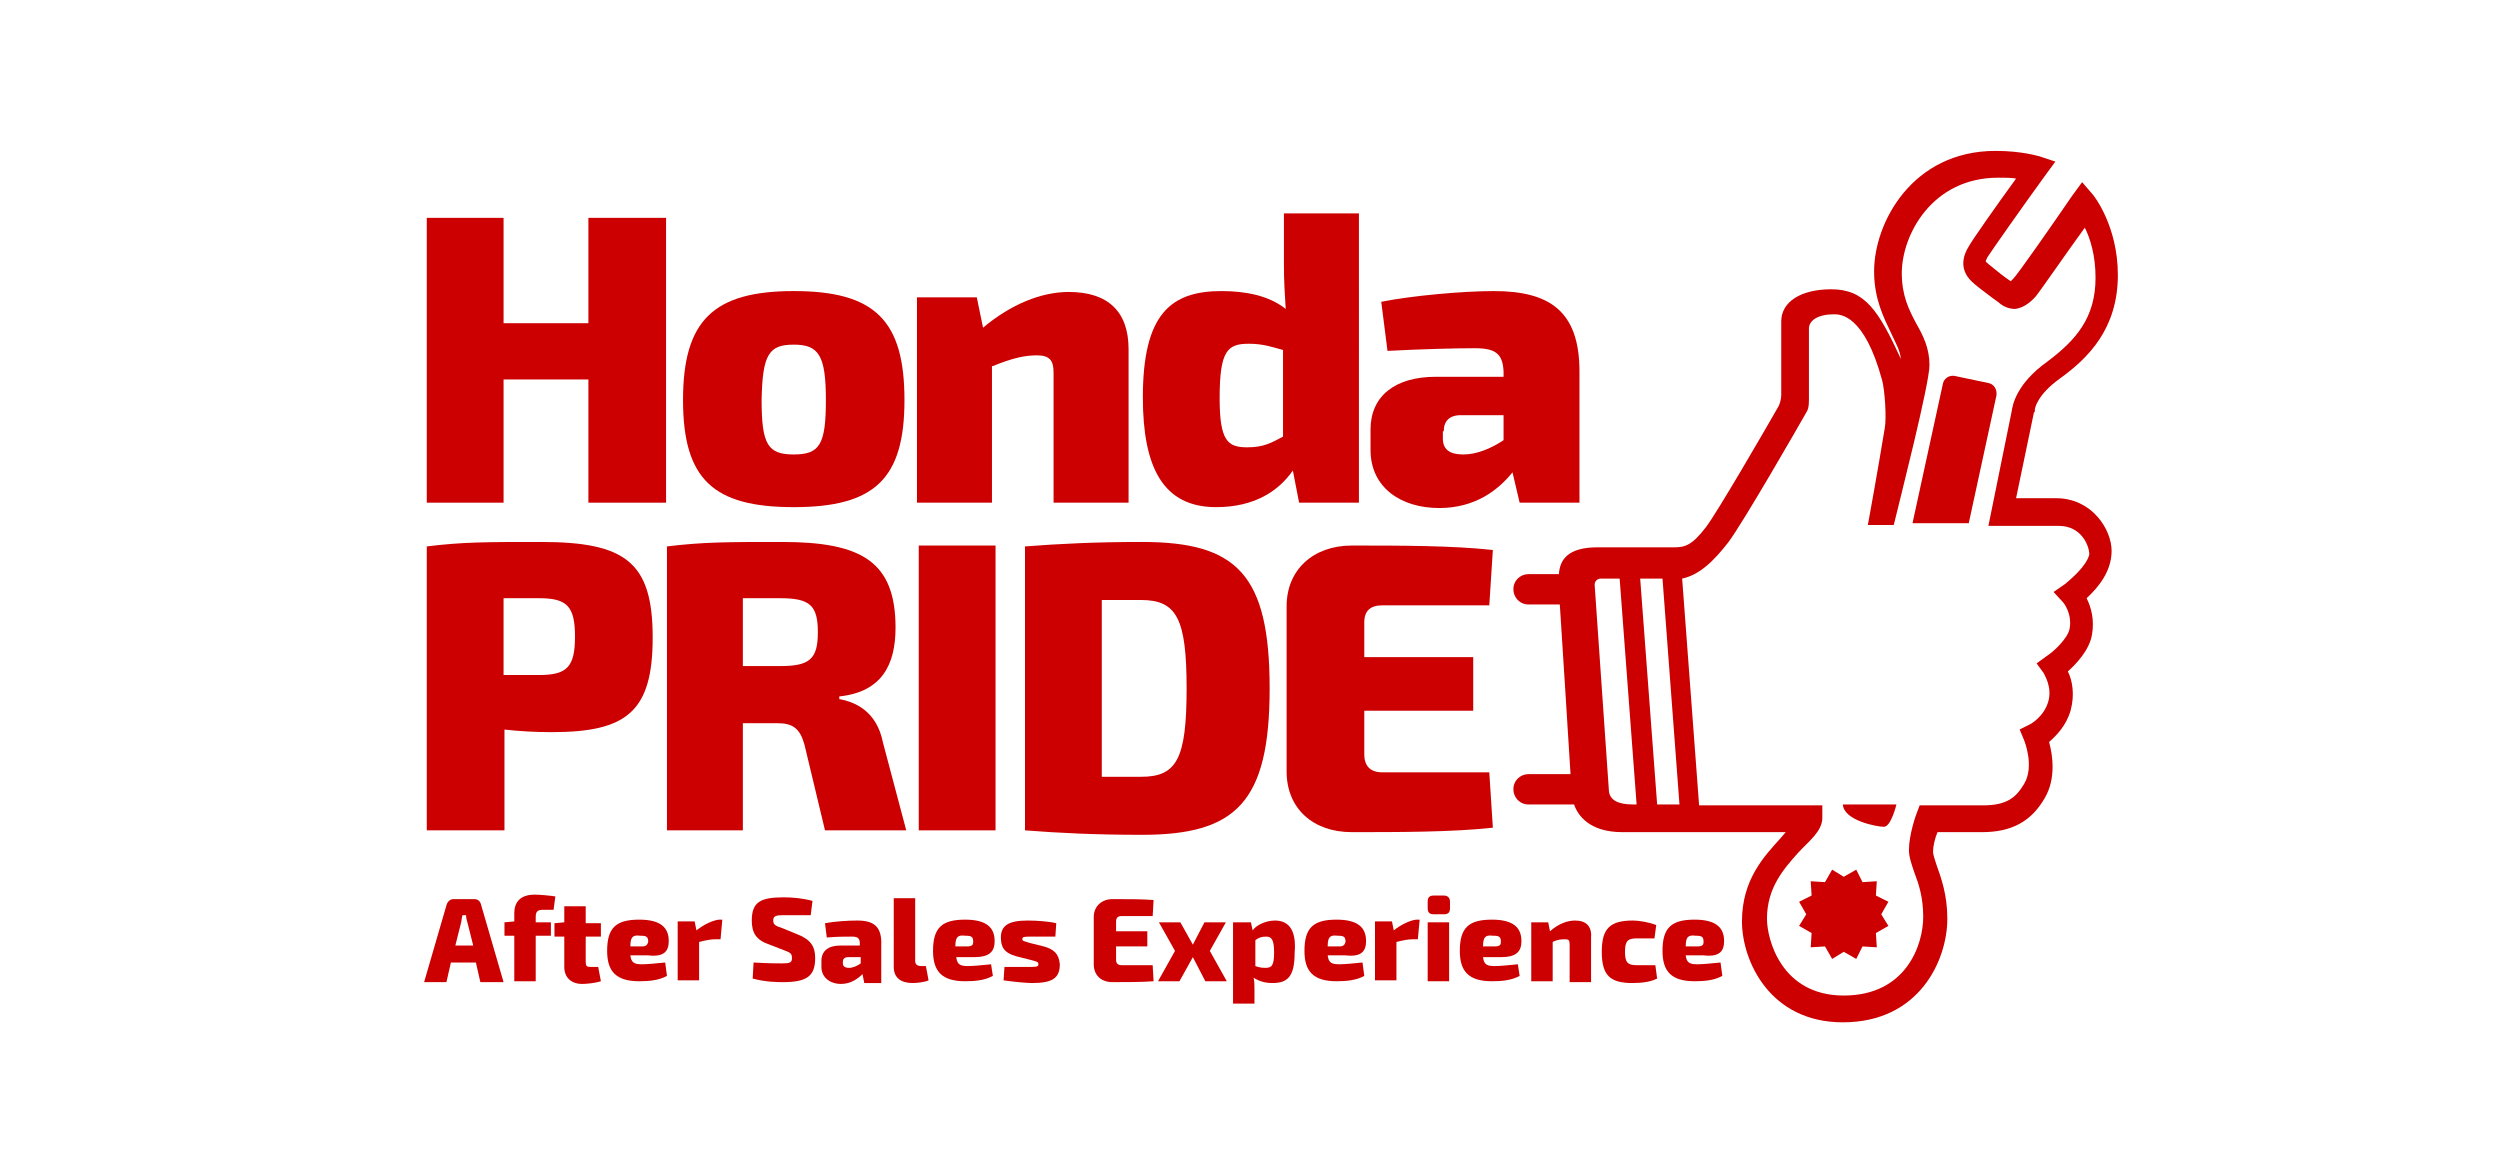 <?xml version="1.0" encoding="utf-8"?>
<!-- Generator: Adobe Illustrator 23.0.0, SVG Export Plug-In . SVG Version: 6.00 Build 0)  -->
<svg xmlns="http://www.w3.org/2000/svg" xmlns:xlink="http://www.w3.org/1999/xlink" version="1.1" id="Layer_1" x="0px" y="0px" viewBox="0 0 280 130" style="enable-background:new 0 0 280 130;" xml:space="preserve">
<style>
	.st0{fill:#CC0000;}
</style>
<g>
	<path class="st0" d="M236.5,61.7c0-2.4-2.2-5.9-6.2-5.9h-4.5l2-9.6l0.1-0.1l0-0.2c0-0.2,0.3-1.7,2.8-3.5c3.2-2.3,6.5-5.6,6.5-11.6   c0-5.5-2.7-8.9-2.8-9l-1.2-1.4l-1.1,1.5c-2.4,3.5-6.1,8.8-6.6,9.3c-0.1,0.1-0.2,0.2-0.3,0.3c-0.3-0.2-0.7-0.5-1.1-0.8   c-0.6-0.5-1.4-1.1-1.7-1.4c0-0.1,0.1-0.3,0.2-0.5c0.3-0.5,4.1-5.9,6.5-9.2l1.1-1.5l-1.8-0.6c-0.1,0-1.9-0.6-4.9-0.6   c-9.3,0-13.6,8-13.6,13.5c0,3.1,1.1,5.2,1.9,6.9c0.5,1.1,1,1.9,1.1,2.9c-2.5-5.4-4-7.8-7.8-7.8c-3.4,0-5.6,1.4-5.6,3.6   c0,0,0,7.6,0,8.2s-0.2,1.1-0.3,1.3c-1.6,2.8-6.7,11.6-8.1,13.5c-1.6,2.1-2.4,2.3-3.6,2.3h-8.6c-3.3,0-4.2,1.4-4.3,3h-3.4   c-0.9,0-1.7,0.7-1.7,1.7c0,0.9,0.7,1.7,1.7,1.7h3.5c0.3,4.5,0.9,14.3,1.2,19h-4.7c-0.9,0-1.7,0.7-1.7,1.7c0,0.9,0.7,1.7,1.7,1.7   h4.8c0.1,0,0.2,0,0.3,0c0.4,1.2,1.7,3.1,5.4,3.1H200c-0.2,0.2-0.4,0.5-0.6,0.7c-1.8,2-4.3,4.6-4.3,9.3c0,4.4,3.1,11.3,11.3,11.3   c8.6,0,11.7-7,11.7-11.6c0-2.7-0.7-4.6-1.2-6c-0.2-0.6-0.4-1.2-0.4-1.5c0-0.6,0.2-1.5,0.5-2.2h5c3.3,0,5.5-1.2,7-3.8   c1.3-2.2,0.9-4.8,0.5-6.3c0.8-0.7,1.9-1.8,2.4-3.5c0.5-1.8,0.2-3.4-0.3-4.4c1-0.9,2.4-2.4,2.7-4.1c0.3-1.7-0.1-3.1-0.6-4.1   C235,65.8,236.5,64,236.5,61.7z M182.9,90.1c-1.7,0-2.6-0.5-2.7-1.5l-1.6-23.1c0-0.4,0.3-0.7,0.7-0.7h2.1l1.9,25.3H182.9z    M185.6,90.1l-1.9-25.3h2.5l1.9,25.3H185.6z M231.3,65.4l-1.3,0.9l1.1,1.2c0,0,1,1.2,0.7,2.9c-0.2,1.1-1.8,2.6-2.6,3.1l-1.1,0.8   l0.8,1.1c0,0.1,1,1.5,0.5,3.2c-0.5,1.7-2,2.5-2,2.5l-1.2,0.6l0.5,1.2c0,0,1.2,2.9,0,4.9c-0.9,1.5-1.9,2.4-4.6,2.4h-7.1l-0.3,0.8   c-0.1,0.2-0.9,2.5-0.9,4.2c0,0.8,0.3,1.6,0.6,2.5c0.5,1.3,1,2.8,1,5c0,3.1-1.9,8.8-8.9,8.8c-7,0-8.6-6.3-8.6-8.6   c0-3.5,1.9-5.6,3.5-7.4c1.2-1.3,2.7-2.4,2.7-3.9v-1.4h-13.8l-1.9-25.4c1.9-0.4,3.5-1.9,5.2-4.1c1.7-2.3,7.8-12.9,8.7-14.5   c0,0,0,0,0,0c0,0,0,0,0,0c0.2-0.3,0.3-0.6,0.3-1.4c0-0.4,0-8,0-8c0-0.9,1-1.6,2.8-1.6c0.7,0,3.4,0,5.4,7.4c0.3,1.1,0.5,4.2,0.3,5.3   c-0.8,4.9-1.9,10.9-1.9,10.9l2.9,0c0.7-2.9,4-15.8,4-17.9c0-1.9-0.7-3.3-1.5-4.7c-0.8-1.5-1.6-3.1-1.6-5.6   c0-4.3,3.4-10.7,10.8-10.7c0.8,0,1.5,0,2,0.1c-1.9,2.6-5,7-5.3,7.6c-1.3,2.1-0.2,3.4,0.3,3.9c0.4,0.4,1.2,1,2,1.6   c0.5,0.4,1,0.7,1.2,0.9c0.5,0.4,1.1,0.6,1.7,0.6c0.8-0.1,1.6-0.6,2.3-1.4c0.5-0.6,3.6-5.1,5.5-7.7c0.6,1.2,1.2,3.1,1.2,5.6   c0,4.5-2.2,7-5.4,9.4c-3.5,2.5-3.9,4.9-4,5.6l-2.6,12.8h7.9c2.5,0,3.4,2.2,3.4,3.2C233.7,63.4,231.9,64.9,231.3,65.4z"/>
	<path class="st0" d="M211,92.6c0.8,0,1.4-2.5,1.4-2.5h-6C206.5,91.9,210.2,92.6,211,92.6z"/>
	<path class="st0" d="M222.7,42.9l-3.8-0.8c-0.6-0.1-1.2,0.3-1.3,0.9l-3.4,15.6h6.3l3.1-14.3C223.7,43.6,223.3,43,222.7,42.9z"/>
	<path class="st0" d="M53.1,100.7h-2.3c-0.4,0-0.7,0.3-0.8,0.7l-2.5,8.6H50l0.5-2.2h2.8l0.5,2.2h2.6l-2.5-8.6   C53.8,100.9,53.5,100.7,53.1,100.7z M51,105.9l0.6-2.4c0.1-0.3,0.1-0.7,0.2-1h0.4c0,0.3,0.1,0.7,0.2,1l0.6,2.4H51z"/>
	<path class="st0" d="M60.8,101.9H62l0.2-1.5c-0.6-0.1-1.8-0.2-2.3-0.2c-1.7,0-2.3,0.9-2.3,2.1v0.9l-1.1,0.1v1.5h1.1v5.1H60v-5.1   h1.7v-1.5H60v-0.6C60,102.1,60.2,101.9,60.8,101.9z"/>
	<path class="st0" d="M65.6,101.5h-2.4v1.8l-1.1,0.1v1.5h1.1l0,3.4c0,1.2,0.8,1.9,2,1.9c0.5,0,1.5-0.1,2.1-0.3l-0.3-1.6h-0.8   c-0.5,0-0.6-0.1-0.6-0.6v-2.8h1.7v-1.5h-1.7V101.5z"/>
	<path class="st0" d="M74.9,105.4c0-1.5-0.9-2.4-3.3-2.4c-2.6,0-3.6,0.9-3.6,3.5c0,2.3,1,3.4,3.6,3.4c1.1,0,2.2-0.1,3.1-0.6   l-0.2-1.5c-1,0.1-2,0.2-2.6,0.2c-0.9,0-1.2-0.2-1.3-1h2C74.3,107.2,74.9,106.6,74.9,105.4z M71.9,106h-1.3c0-1.1,0.3-1.3,1.1-1.2   c0.7,0,0.9,0.1,0.9,0.7C72.5,105.8,72.4,106,71.9,106z"/>
	<path class="st0" d="M78,104.2l-0.2-1h-1.9v6.6h2.4v-4.3c0.8-0.2,1.3-0.3,1.8-0.3h0.6l0.2-2.2h-0.4C79.8,103.1,78.9,103.5,78,104.2   z"/>
	<path class="st0" d="M89.2,104.6l-1.7-0.7c-0.7-0.2-0.9-0.4-0.9-0.8c0-0.5,0.3-0.6,1.1-0.6c1.1,0,2.3,0,3.1,0l0.2-1.6   c-1.1-0.3-2.3-0.4-3.2-0.4c-2.6,0-3.6,0.5-3.6,2.6c0,1.4,0.5,2.2,2,2.7l1.8,0.7c0.5,0.2,0.7,0.3,0.7,0.8c0,0.5-0.2,0.6-1.1,0.6   c-0.5,0-1.6,0-3.2-0.1l-0.1,1.8c1.5,0.4,2.8,0.4,3.4,0.4c2.7,0,3.6-0.7,3.6-2.7C91.3,106,90.8,105.2,89.2,104.6z"/>
	<path class="st0" d="M96,103.1c-1,0-2.6,0.1-3.6,0.3l0.2,1.6c1.1-0.1,2.2-0.1,2.8-0.1c0.7,0,0.9,0.2,0.9,0.8v0.2h-2.2   c-1.3,0-2.1,0.6-2.1,1.7v0.7c0,1.2,1,1.9,2.2,1.9c1.1,0,1.9-0.6,2.4-1.1l0.2,1h1.9v-4.2C98.8,103.7,97.8,103.1,96,103.1z    M96.4,107.9c-0.4,0.3-0.9,0.5-1.3,0.5c-0.5,0-0.7-0.2-0.7-0.5v-0.2c0-0.3,0.2-0.5,0.6-0.5h1.4V107.9z"/>
	<path class="st0" d="M103.2,108.2c-0.5,0-0.7-0.2-0.7-0.6v-7h-2.4v7.7c0,1.2,0.8,1.8,2.1,1.8c0.5,0,1.4-0.1,1.8-0.3l-0.3-1.6H103.2   z"/>
	<path class="st0" d="M111.4,105.4c0-1.5-0.9-2.4-3.3-2.4c-2.6,0-3.6,0.9-3.6,3.5c0,2.3,1,3.4,3.6,3.4c1.1,0,2.2-0.1,3.1-0.6   L111,108c-1,0.1-2,0.2-2.6,0.2c-0.9,0-1.2-0.2-1.3-1h2C110.8,107.2,111.4,106.6,111.4,105.4z M108.3,106H107c0-1.1,0.3-1.3,1.1-1.2   c0.7,0,0.9,0.1,0.9,0.7C109,105.8,108.9,106,108.3,106z"/>
	<path class="st0" d="M116.9,106l-1.6-0.4c-0.6-0.2-0.8-0.2-0.8-0.4c0-0.3,0.2-0.3,1.1-0.3c0.8,0,1.7,0,2.6,0l0.1-1.5   c-0.8-0.2-2.2-0.3-3.2-0.3c-2.2,0-3,0.6-3,1.9c0,1,0.3,1.7,1.7,2.1l1.6,0.4c0.7,0.2,0.9,0.2,0.9,0.5c0,0.3-0.2,0.3-1.5,0.3   c-0.9,0-1.9,0-2.3,0l-0.1,1.5c1.4,0.2,2.7,0.3,3.2,0.3c2.2,0,3.1-0.5,3.1-2.1C118.6,106.8,118,106.3,116.9,106z"/>
	<path class="st0" d="M125.6,102.6h3.5l0.1-1.8c-1.3-0.1-3-0.1-4.6-0.1c-1.2,0-2.1,0.8-2.1,2v5.3c0,1.2,0.8,2,2.1,2   c1.5,0,3.3,0,4.6-0.1l-0.1-1.8h-3.5c-0.4,0-0.6-0.2-0.6-0.6V106h3.5v-1.7H125v-1.1C125,102.8,125.2,102.6,125.6,102.6z"/>
	<polygon class="st0" points="137.3,103.3 134.9,103.3 133.6,105.8 132.2,103.3 129.8,103.3 131.6,106.5 129.7,109.9 132.1,109.9    133.6,107.2 135,109.9 137.4,109.9 135.5,106.5  "/>
	<path class="st0" d="M142.8,103.1c-1,0-2.1,0.5-2.5,1.1l-0.2-0.9h-2v9.1h2.4v-1.5c0-0.5,0-1-0.1-1.4c0.6,0.4,1.3,0.6,2.1,0.6   c1.7,0,2.5-0.7,2.5-3.4C145.2,104.4,144.5,103.1,142.8,103.1z M141.7,108.4c-0.5,0-0.8-0.1-1.1-0.2v-2.9c0.4-0.3,0.7-0.4,1.2-0.4   c0.6,0,0.9,0.3,0.9,1.8C142.7,108.2,142.4,108.4,141.7,108.4z"/>
	<path class="st0" d="M153,105.4c0-1.5-0.9-2.4-3.3-2.4c-2.6,0-3.6,0.9-3.6,3.5c0,2.3,1,3.4,3.6,3.4c1.1,0,2.2-0.1,3.1-0.6l-0.2-1.5   c-1,0.1-2,0.2-2.6,0.2c-0.9,0-1.2-0.2-1.3-1h2C152.4,107.2,153,106.6,153,105.4z M150,106h-1.3c0-1.1,0.3-1.3,1.1-1.2   c0.7,0,0.9,0.1,0.9,0.7C150.6,105.8,150.5,106,150,106z"/>
	<path class="st0" d="M156.1,104.2l-0.2-1H154v6.6h2.4v-4.3c0.8-0.2,1.3-0.3,1.8-0.3h0.6l0.2-2.2h-0.4   C157.9,103.1,157,103.5,156.1,104.2z"/>
	<path class="st0" d="M161.7,100.3h-1.1c-0.5,0-0.7,0.2-0.7,0.7v0.7c0,0.5,0.2,0.7,0.7,0.7h1.1c0.5,0,0.7-0.2,0.7-0.7V101   C162.4,100.5,162.1,100.3,161.7,100.3z"/>
	<rect x="159.9" y="103.3" class="st0" width="2.4" height="6.6"/>
	<path class="st0" d="M170.4,105.4c0-1.5-0.9-2.4-3.3-2.4c-2.6,0-3.6,0.9-3.6,3.5c0,2.3,1,3.4,3.6,3.4c1.1,0,2.2-0.1,3.1-0.6   L170,108c-1,0.1-2,0.2-2.6,0.2c-0.9,0-1.2-0.2-1.3-1h2C169.8,107.2,170.4,106.6,170.4,105.4z M167.4,106h-1.3   c0-1.1,0.3-1.3,1.1-1.2c0.7,0,0.9,0.1,0.9,0.7C168.1,105.8,168,106,167.4,106z"/>
	<path class="st0" d="M176.4,103.1c-0.9,0-1.9,0.4-2.8,1.2l-0.2-1h-1.9v6.6h2.4v-4.4c0.6-0.3,1-0.3,1.4-0.3c0.4,0,0.5,0.1,0.5,0.6   v4.2h2.4v-5C178.3,103.7,177.6,103.1,176.4,103.1z"/>
	<path class="st0" d="M183.3,108.1c-1,0-1.3-0.3-1.3-1.5c0-1.2,0.3-1.5,1.3-1.5c0.5,0,1.2,0,2,0l0.2-1.5c-0.8-0.3-1.9-0.5-2.6-0.5   c-2.6,0-3.5,0.9-3.5,3.5c0,2.6,0.9,3.5,3.4,3.5c1,0,2-0.1,2.8-0.5l-0.2-1.5C184.6,108.1,183.7,108.1,183.3,108.1z"/>
	<path class="st0" d="M193.1,105.4c0-1.5-0.9-2.4-3.3-2.4c-2.6,0-3.6,0.9-3.6,3.5c0,2.3,1,3.4,3.6,3.4c1.1,0,2.2-0.1,3.1-0.6   l-0.2-1.5c-1,0.1-2,0.2-2.6,0.2c-0.9,0-1.2-0.2-1.3-1h2C192.5,107.2,193.1,106.6,193.1,105.4z M190.1,106h-1.3   c0-1.1,0.3-1.3,1.1-1.2c0.7,0,0.9,0.1,0.9,0.7C190.8,105.8,190.7,106,190.1,106z"/>
	<polygon class="st0" points="56.4,42.5 65.9,42.5 65.9,56.3 74.6,56.3 74.6,24.4 65.9,24.4 65.9,36.2 56.4,36.2 56.4,24.4    47.8,24.4 47.8,56.3 56.4,56.3  "/>
	<path class="st0" d="M88.9,56.8c9.1,0,12.4-3.2,12.4-12c0-8.9-3.3-12.2-12.4-12.2c-9,0-12.4,3.3-12.4,12.2   C76.5,53.7,79.9,56.8,88.9,56.8z M88.9,38.6c2.8,0,3.6,1.2,3.6,6.2c0,5-0.7,6.1-3.6,6.1c-2.9,0-3.6-1.1-3.6-6.1   C85.4,39.7,86.1,38.6,88.9,38.6z"/>
	<path class="st0" d="M111.2,41c2.2-0.9,3.6-1.2,4.9-1.2c1.4,0,1.9,0.5,1.9,1.9v14.6h8.4V39.1c0-4.2-2.3-6.4-6.7-6.4   c-3.1,0-6.5,1.4-9.6,4l-0.7-3.4h-6.7v23h8.4V41z"/>
	<path class="st0" d="M136.2,56.8c4.3,0,7-1.8,8.6-4.1l0.7,3.6h6.7V23.9h-8.4v5.8c0,1.7,0.1,3.4,0.2,4.9c-1.9-1.5-4.5-2-7.2-2   c-5.7,0-8.8,2.6-8.8,11.9C128,52.4,130.3,56.8,136.2,56.8z M139.9,38.5c1.6,0,2.7,0.4,3.8,0.7v9.7c-1.3,0.7-2.2,1.2-4,1.2   c-2.2,0-3.1-0.7-3.1-5.5C136.6,39.2,137.5,38.5,139.9,38.5z"/>
	<path class="st0" d="M161.2,56.9c4,0,6.6-2,8.2-4l0.8,3.4h6.7V41.6c0-6.8-3.4-9-9.6-9c-3.4,0-9.1,0.5-12.6,1.2l0.7,5.5   c3.8-0.2,7.5-0.3,9.8-0.3c2.4,0,3.1,0.7,3.2,2.6v0.6h-7.6c-4.6,0-7.3,2.2-7.3,5.9v2.3C153.5,54.6,156.9,56.9,161.2,56.9z    M161.7,48.3c0-1.1,0.6-1.8,1.9-1.8h4.8v2.8c-1.5,1-3.1,1.6-4.5,1.6c-1.6,0-2.3-0.6-2.3-1.8V48.3z"/>
	<path class="st0" d="M56.4,81.7c1.7,0.2,3.6,0.3,5.4,0.3c8.4,0,11.3-2.3,11.3-10.6c0-8.4-3-10.7-12.5-10.7c-6.1,0-8.8,0-12.8,0.5   V93h8.7V81.7z M56.4,67h4c3.1,0,4,0.9,4,4.3c0,3.4-0.9,4.3-4,4.3h-4V67z"/>
	<path class="st0" d="M90.1,83.4l2.3,9.6h9.1l-2.6-9.8c-0.7-3.6-3.2-4.6-4.9-4.9V78c4.8-0.5,6.3-3.6,6.3-7.7c0-7.4-3.8-9.6-12.7-9.6   c-6.1,0-8.8,0-12.9,0.5V93h8.5V81h3.9C88.8,81,89.6,81.6,90.1,83.4z M83.2,67h4.2c3.3,0,4.2,0.8,4.2,3.8c0,3-0.9,3.8-4.2,3.8h-4.2   V67z"/>
	<rect x="102.9" y="61.1" class="st0" width="8.6" height="31.9"/>
	<path class="st0" d="M114.8,93c3.8,0.3,8,0.5,13.1,0.5c10.5,0,14.3-3.6,14.3-16.4c0-12.8-3.7-16.4-14.3-16.4   c-5.2,0-9.2,0.2-13.1,0.5V93z M123.4,67.2h4.4c4,0,5.1,2.1,5.1,9.9c0,7.9-1.1,9.9-5.1,9.9c-1.6,0-3,0-4.4,0V67.2z"/>
	<path class="st0" d="M154.8,67.8h12l0.4-6.2c-4.5-0.5-10.5-0.5-15.8-0.5c-4.3,0-7.3,2.7-7.3,6.8v18.5c0,4.1,2.9,6.8,7.3,6.8   c5.3,0,11.3,0,15.8-0.5l-0.4-6.2h-12c-1.3,0-2-0.7-2-2v-4.9h12.2v-6h-12.2v-3.9C152.8,68.4,153.5,67.8,154.8,67.8z"/>
	<polygon class="st0" points="210.1,100.3 210.2,98.7 208.6,98.8 207.9,97.4 206.5,98.2 205.2,97.4 204.4,98.8 202.8,98.7    202.9,100.3 201.5,101 202.3,102.4 201.5,103.7 202.9,104.5 202.8,106.1 204.4,106 205.2,107.4 206.5,106.6 207.9,107.4 208.6,106    210.2,106.1 210.1,104.5 211.5,103.7 210.7,102.4 211.5,101  "/>
</g>
</svg>
